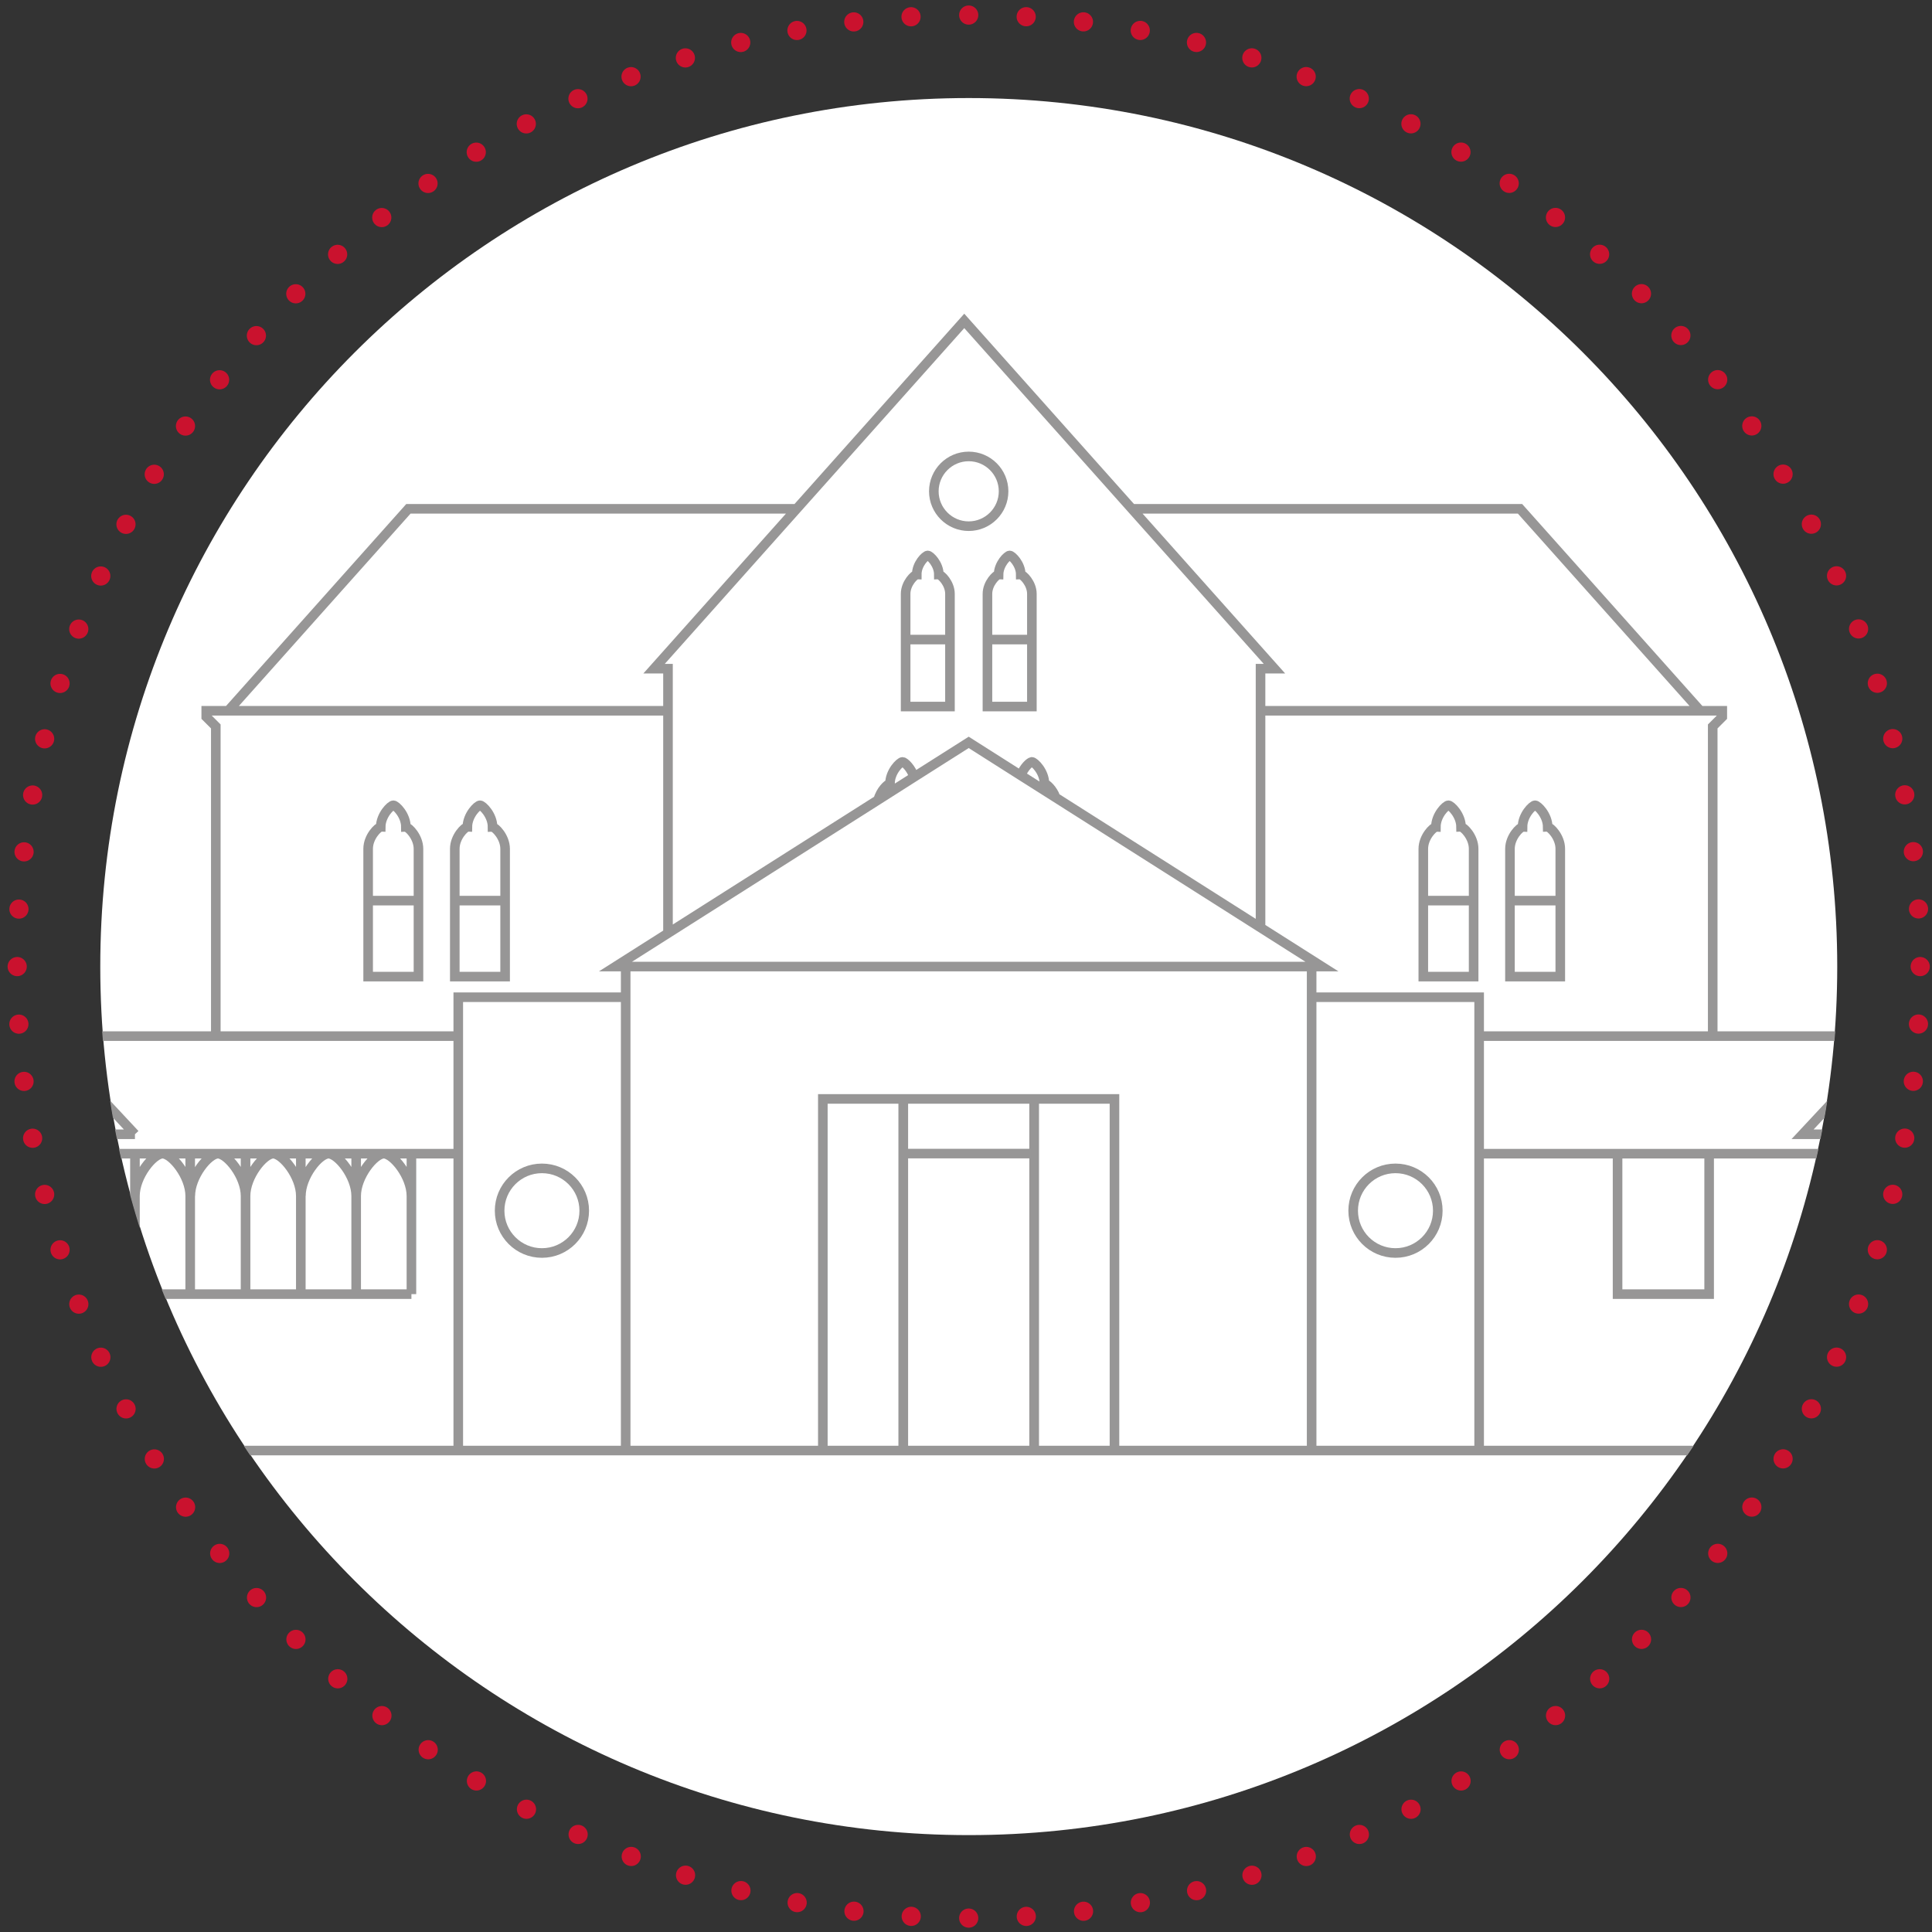 <?xml version="1.0" encoding="UTF-8"?> <!-- Generator: Adobe Illustrator 23.0.1, SVG Export Plug-In . SVG Version: 6.00 Build 0) --> <svg xmlns="http://www.w3.org/2000/svg" xmlns:xlink="http://www.w3.org/1999/xlink" id="Layer_1" x="0px" y="0px" viewBox="0 0 200 200" style="enable-background:new 0 0 200 200;" xml:space="preserve"><rect x="0" y="0" width="200" height="200" fill="#333333" stroke="none"/> <style type="text/css"> .st0{fill:#FFFFFF;} .st1{fill:none;stroke:#CA122E;stroke-width:1.986;stroke-linecap:round;stroke-linejoin:round;stroke-miterlimit:10;stroke-dasharray:0,5.951;} .st2{fill:none;stroke:#CA122E;stroke-width:1.986;stroke-linecap:round;stroke-linejoin:round;stroke-miterlimit:10;} .st3{clip-path:url(#SVGID_2_);fill:none;stroke:#979696;stroke-width:0.993;stroke-miterlimit:10;} </style> <g> <path class="st0" d="M190.19,100.06c0,49.65-40.25,89.91-89.9,89.91c-49.65,0-89.91-40.25-89.91-89.91 c0-49.65,40.25-89.91,89.91-89.91C149.93,10.15,190.19,50.4,190.19,100.06"></path> <path class="st1" d="M198.6,106.01c-3.02,50.65-44.31,91-95.35,92.51"></path> <path class="st1" d="M94.33,198.38c-50.65-3.02-90.99-44.31-92.51-95.35"></path> <path class="st1" d="M1.96,94.11C4.97,43.46,46.26,3.11,97.3,1.6"></path> <path class="st1" d="M106.23,1.73c50.65,3.02,90.99,44.31,92.51,95.35"></path> <path class="st2" d="M198.78,100.06L198.78,100.06 M100.28,1.56L100.28,1.56 M1.78,100.06L1.78,100.06 M100.28,198.56 L100.28,198.56"></path> </g> <g> <defs> <path id="SVGID_1_" d="M10.33,100.06c0,49.68,40.27,89.95,89.95,89.95c49.68,0,89.95-40.27,89.95-89.95 c0-49.68-40.27-89.95-89.95-89.95C50.6,10.11,10.33,50.38,10.33,100.06"></path> </defs> <clipPath id="SVGID_2_"> <use xlink:href="#SVGID_1_" style="overflow:visible;"></use> </clipPath> <path class="st3" d="M167.45,133.97h9.48v-14.54h-9.48V133.97z M153.13,107.26h42.73 M191.2,119.43h-38.07 M19.69,123.81 c0-2.07-1.89-4.38-2.86-4.38c-0.97,0-2.86,2.32-2.86,4.38 M25.42,123.81c0-2.07-1.89-4.38-2.86-4.38c-0.97,0-2.86,2.32-2.86,4.38 M42.59,123.81c0-2.07-1.89-4.38-2.86-4.38c-0.97,0-2.86,2.32-2.86,4.38 M36.87,123.81c0-2.07-1.89-4.38-2.86-4.38 c-0.98,0-2.86,2.32-2.86,4.38 M31.14,123.81c0-2.07-1.89-4.38-2.86-4.38s-2.86,2.32-2.86,4.38 M13.97,133.97v-14.54 M36.87,133.97 v-14.54 M31.14,133.97v-14.54 M25.42,133.97v-14.54 M19.69,133.97v-14.54 M42.59,119.43v14.54 M42.59,133.97H13.97v-14.54h28.63 M158.91,83.36c-0.26,0-1.3,1.01-1.3,2.26c-0.26,0-1.3,1.01-1.3,2.26v13.22h5.21V87.87c0-1.25-1.04-2.26-1.3-2.26 C160.21,84.37,159.17,83.36,158.91,83.36 M94.62,80.44l-3.71,2.36 M90.91,82.8l-27.2,17.26h36.57h36.57l-27.57-17.5 M105.68,80.28 l-5.4-3.43l-5.66,3.59 M109.28,82.56l-3.6-2.28 M108.12,81.13c0-1.25-1.04-2.26-1.3-2.26c-0.2,0-0.84,0.58-1.14,1.4l3.6,2.28 C108.98,81.72,108.33,81.13,108.12,81.13z M93.43,78.87c-0.26,0-1.3,1.01-1.3,2.26c-0.22,0-0.98,0.71-1.22,1.67l3.71-2.36 C94.35,79.54,93.64,78.87,93.43,78.87z M149.94,83.36c-0.26,0-1.3,1.01-1.3,2.26c-0.26,0-1.3,1.01-1.3,2.26v13.22h5.21V87.87 c0-1.25-1.04-2.26-1.3-2.26C151.24,84.37,150.2,83.36,149.94,83.36 M130.57,73.58h47.72v0.63l-0.99,0.99v32.06 M176.01,73.58 l-18.66-20.91h-40.18 M130.49,96.02v-26.8h1.44l-32.11-36l-32.11,36h1.44v27.39 M40.72,83.36c0.26,0,1.3,1.01,1.3,2.26 c0.26,0,1.3,1.01,1.3,2.26v13.22h-5.21V87.87c0-1.25,1.04-2.26,1.3-2.26C39.42,84.37,40.46,83.36,40.72,83.36 M152.55,93.23h-5.21 M161.51,93.23h-5.21 M43.33,93.23h-5.21 M49.69,83.36c0.26,0,1.3,1.01,1.3,2.26c0.26,0,1.3,1.01,1.3,2.26v13.22h-5.21V87.87 c0-1.25,1.04-2.26,1.3-2.26C48.39,84.37,49.43,83.36,49.69,83.36 M52.3,93.23h-5.21 M104.52,57.5c0.23,0,1.15,0.89,1.15,1.99 c0.23,0,1.15,0.89,1.15,1.99v11.66h-4.6V61.48c0-1.1,0.92-1.99,1.15-1.99C103.38,58.39,104.29,57.5,104.52,57.5 M106.82,66.21h-4.6 M96.04,57.5c0.23,0,1.15,0.89,1.15,1.99c0.23,0,1.15,0.89,1.15,1.99v11.66h-4.59V61.48c0-1.1,0.92-1.99,1.15-1.99 C94.89,58.39,95.8,57.5,96.04,57.5 M98.33,66.21h-4.59 M47.44,107.26H4.71 M9.36,119.43h38.07 M140.08,125.33 c0,2.42,1.96,4.38,4.38,4.38s4.38-1.96,4.38-4.38c0-2.42-1.96-4.38-4.38-4.38S140.08,122.91,140.08,125.33z M135.78,100.06v50.1 M135.78,103.23h17.34v46.93h-17.34 M96.67,50.86c0,1.99,1.62,3.61,3.61,3.61c1.99,0,3.61-1.62,3.61-3.61 c0-1.99-1.62-3.61-3.61-3.61C98.29,47.25,96.67,48.87,96.67,50.86z M60.48,125.33c0,2.42-1.96,4.38-4.38,4.38 c-2.42,0-4.38-1.96-4.38-4.38c0-2.42,1.96-4.38,4.38-4.38C58.52,120.95,60.48,122.91,60.48,125.33z M93.53,119.42h13.52 M107.06,150.16H93.51v-36.4h13.55V150.16z M115.37,150.16h-8.32v-36.4h8.32V150.16z M93.5,150.16h-8.32v-36.4h8.32V150.16z M64.77,100.06v50.1 M64.77,103.23H47.44v46.93h17.34 M69.07,73.58H21.35v0.63l0.99,0.99v32.06 M13.97,117.42h-4.6v32.74 M245.6,150.16v-32.74h4.6l-31.8-34.06l-31.8,34.06h4.6v32.74H245.6z M-45.03,150.16H245.6 M13.97,117.42l-31.8-34.06l-31.8,34.06 h4.6v32.74h92.47 M23.62,73.58l18.66-20.91h40.18"></path> </g> </svg> 